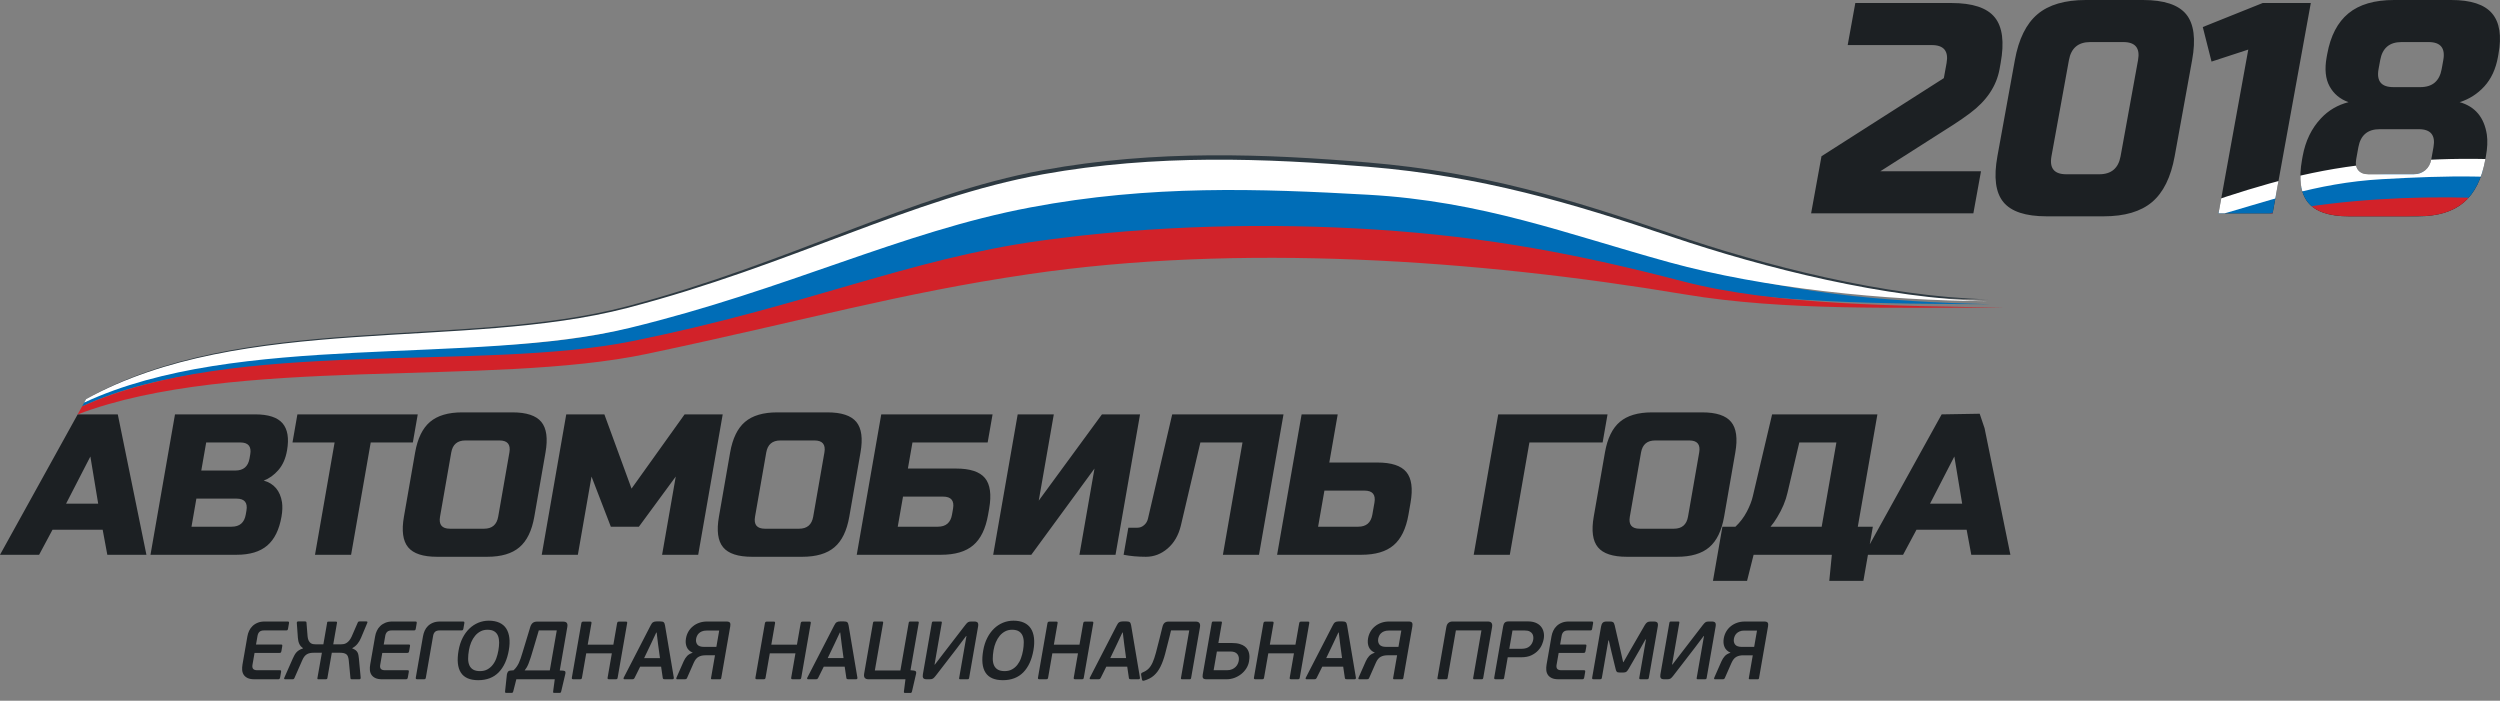 <?xml version="1.0" encoding="UTF-8" standalone="no"?><!DOCTYPE svg PUBLIC "-//W3C//DTD SVG 1.1//EN" "http://www.w3.org/Graphics/SVG/1.1/DTD/svg11.dtd"><svg width="100%" height="100%" viewBox="0 0 132 37" version="1.1" xmlns="http://www.w3.org/2000/svg" xmlns:xlink="http://www.w3.org/1999/xlink" xml:space="preserve" xmlns:serif="http://www.serif.com/" style="fill-rule:evenodd;clip-rule:evenodd;stroke-linejoin:round;stroke-miterlimit:1.414;"><rect x="0" y="0" width="132" height="37" fill="#808080" stroke="none"/><g><path d="M2.065,29.292l-2.065,0l4.101,-7.413l2.118,0l1.512,7.413l-2.065,0l-0.245,-1.323l-2.648,0l-0.708,1.323Zm1.425,-2.7l1.694,0l-0.412,-2.489l-1.282,2.489Zm5.75,-4.713l4.236,0c0.692,0 1.173,0.157 1.443,0.471c0.269,0.315 0.349,0.793 0.236,1.435c-0.073,0.424 -0.226,0.768 -0.455,1.033c-0.23,0.265 -0.488,0.45 -0.775,0.556c0.545,0.155 0.866,0.536 0.965,1.144c0.032,0.219 0.024,0.473 -0.027,0.762c-0.121,0.692 -0.372,1.2 -0.754,1.525c-0.381,0.325 -0.918,0.487 -1.61,0.487l-4.553,0l1.294,-7.413Zm3.772,5.084c0.074,-0.424 -0.101,-0.636 -0.524,-0.636l-2.119,0l-0.258,1.483l2.118,0c0.423,0 0.672,-0.212 0.746,-0.636l0.037,-0.211Zm0.2,-2.966c0.074,-0.423 -0.101,-0.635 -0.524,-0.635l-1.801,0l-0.259,1.482l1.801,0c0.423,0 0.672,-0.211 0.746,-0.635l0.037,-0.212Zm5.326,5.295l-1.906,0l1.035,-5.93l-2.223,0l0.258,-1.483l6.355,0l-0.259,1.483l-2.224,0l-1.036,5.93Zm8.359,-5.401c0.074,-0.423 -0.101,-0.635 -0.524,-0.635l-1.801,0c-0.423,0 -0.672,0.212 -0.746,0.635l-0.592,3.389c-0.074,0.424 0.101,0.636 0.525,0.636l1.8,0c0.423,0 0.672,-0.212 0.746,-0.636l0.592,-3.389Zm1.315,3.389c-0.13,0.742 -0.391,1.28 -0.786,1.615c-0.393,0.336 -0.961,0.503 -1.702,0.503l-2.648,0c-0.741,0 -1.25,-0.167 -1.527,-0.503c-0.277,-0.335 -0.351,-0.873 -0.221,-1.615l0.591,-3.389c0.13,-0.741 0.391,-1.279 0.786,-1.615c0.394,-0.335 0.961,-0.503 1.702,-0.503l2.648,0c0.741,0 1.25,0.168 1.527,0.503c0.277,0.336 0.351,0.874 0.221,1.615l-0.591,3.389Zm7.468,-2.118l-1.946,2.648l-1.482,0l-1.02,-2.648l-0.721,4.13l-1.907,0l1.294,-7.413l2.013,0l1.434,3.919l2.802,-3.919l2.012,0l-1.294,7.413l-1.906,0l0.721,-4.13Zm7.849,-1.271c0.074,-0.423 -0.101,-0.635 -0.524,-0.635l-1.801,0c-0.423,0 -0.672,0.212 -0.746,0.635l-0.592,3.389c-0.074,0.424 0.101,0.636 0.525,0.636l1.8,0c0.423,0 0.673,-0.212 0.746,-0.636l0.592,-3.389Zm1.314,3.389c-0.129,0.742 -0.39,1.28 -0.785,1.615c-0.393,0.336 -0.961,0.503 -1.702,0.503l-2.648,0c-0.741,0 -1.25,-0.167 -1.527,-0.503c-0.277,-0.335 -0.351,-0.873 -0.221,-1.615l0.591,-3.389c0.13,-0.741 0.391,-1.279 0.785,-1.615c0.394,-0.335 0.962,-0.503 1.703,-0.503l2.648,0c0.741,0 1.25,0.168 1.527,0.503c0.277,0.336 0.351,0.874 0.221,1.615l-0.592,3.389Zm3.094,-2.541l2.542,0c0.741,0 1.251,0.167 1.528,0.503c0.276,0.335 0.35,0.873 0.221,1.615l-0.056,0.317c-0.129,0.742 -0.391,1.28 -0.785,1.615c-0.394,0.336 -0.961,0.503 -1.703,0.503l-4.448,0l1.294,-7.413l5.878,0l-0.259,1.483l-3.971,0l-0.241,1.377Zm2.384,2.118c0.074,-0.424 -0.101,-0.636 -0.524,-0.636l-2.118,0l-0.278,1.589l2.118,0c0.424,0 0.673,-0.212 0.747,-0.636l0.055,-0.317Zm8.579,2.435l-1.906,0l0.795,-4.553l-3.336,4.553l-2.013,0l1.294,-7.413l1.907,0l-0.795,4.554l3.337,-4.554l2.012,0l-1.295,7.413Zm3.448,-1.535c-0.124,0.508 -0.356,0.909 -0.697,1.202c-0.341,0.293 -0.723,0.439 -1.146,0.439c-0.424,0 -0.817,-0.035 -1.178,-0.106l0.249,-1.429l0.476,0c0.134,0 0.254,-0.046 0.358,-0.138c0.105,-0.092 0.172,-0.205 0.202,-0.339l1.28,-5.507l5.877,0l-1.294,7.413l-1.906,0l1.035,-5.93l-2.224,0l-1.032,4.395Zm7.839,-3.336l2.542,0c0.741,0 1.251,0.167 1.527,0.503c0.277,0.335 0.351,0.874 0.221,1.615l-0.11,0.635c-0.13,0.742 -0.392,1.28 -0.786,1.615c-0.393,0.336 -0.961,0.503 -1.702,0.503l-4.448,0l1.294,-7.413l1.906,0l-0.444,2.542Zm2.384,2.118c0.074,-0.424 -0.101,-0.635 -0.524,-0.635l-2.118,0l-0.333,1.906l2.118,0c0.424,0 0.672,-0.212 0.746,-0.636l0.111,-0.635Zm7.147,2.753l-1.906,0l1.294,-7.413l5.772,0l-0.259,1.483l-3.866,0l-1.035,5.93Zm10,-5.401c0.074,-0.423 -0.1,-0.635 -0.524,-0.635l-1.8,0c-0.424,0 -0.673,0.212 -0.747,0.635l-0.592,3.389c-0.074,0.424 0.101,0.636 0.525,0.636l1.8,0c0.424,0 0.673,-0.212 0.747,-0.636l0.591,-3.389Zm1.315,3.389c-0.13,0.742 -0.391,1.28 -0.785,1.615c-0.394,0.336 -0.962,0.503 -1.703,0.503l-2.647,0c-0.742,0 -1.251,-0.167 -1.528,-0.503c-0.277,-0.335 -0.35,-0.873 -0.221,-1.615l0.592,-3.389c0.129,-0.741 0.391,-1.279 0.785,-1.615c0.394,-0.335 0.961,-0.503 1.703,-0.503l2.647,0c0.742,0 1.251,0.168 1.527,0.503c0.277,0.336 0.351,0.874 0.221,1.615l-0.591,3.389Zm2.534,-5.401l5.56,0l-1.035,5.931l0.794,0l-0.499,2.859l-1.801,0l0.135,-1.377l-4.131,0l-0.346,1.377l-1.8,0l0.499,-2.859l0.688,0c0.246,-0.233 0.445,-0.496 0.599,-0.789c0.153,-0.293 0.258,-0.56 0.314,-0.8l1.023,-4.342Zm2.618,5.931l0.777,-4.448l-1.959,0l-0.621,2.647c-0.097,0.431 -0.278,0.865 -0.546,1.303c-0.109,0.184 -0.226,0.35 -0.351,0.498l2.7,0Zm4.298,1.482l-2.065,0l4.101,-7.413l2.008,-0.034l0.259,0.768l1.363,6.679l-2.065,0l-0.246,-1.323l-2.647,0l-0.708,1.323Zm1.424,-2.7l1.695,0l-0.413,-2.489l-1.282,2.489Z" style="fill:#1c2023;fill-rule:nonzero;"/><path d="M104.966,15.804c-5.434,-0.02 -11.879,-0.699 -16.83,-2.089c-5.424,-1.522 -9.848,-3.286 -15.914,-3.633c-5.718,-0.324 -11.444,-0.542 -17.82,0.684c-6.828,1.312 -12.827,4.415 -21.163,6.477c-8.28,2.049 -20.662,0.138 -28.773,3.976l0.086,-0.155c8.239,-4.619 19.956,-2.613 28.558,-4.892c8.668,-2.297 15.05,-5.925 21.965,-7.189c5.974,-1.092 11.751,-0.859 17.164,-0.403c5.999,0.505 10.735,1.945 16.056,3.774c4.857,1.669 11.275,3.318 16.671,3.45" style="fill:#2d3941;fill-rule:nonzero;"/><path d="M105.062,16.062c-5.434,-0.02 -12.15,-0.047 -16.926,-1.158c-5.424,-1.494 -9.848,-2.3 -15.914,-2.641c-5.718,-0.319 -11.092,-0.405 -17.469,0.799c-6.827,1.29 -13.178,3.283 -21.514,5.309c-8.301,2.017 -20.8,-0.705 -28.91,3.095l0.128,-0.231c8.241,-4.531 20.048,-1.677 28.653,-3.917c8.668,-2.256 15.05,-5.82 21.965,-7.062c5.974,-1.073 11.751,-0.844 17.164,-0.396c5.999,0.497 10.735,1.911 16.056,3.707c5.576,1.959 11.371,2.365 16.767,2.495" style="fill:#006db7;"/><path d="M104.966,15.901c-5.434,-0.02 -11.879,-0.687 -16.83,-2.052c-5.424,-1.494 -9.848,-3.228 -15.914,-3.568c-5.718,-0.319 -11.444,-0.533 -17.82,0.671c-6.828,1.289 -12.827,4.337 -21.163,6.363c-8.281,2.013 -20.682,0.169 -28.794,3.941l0.103,-0.186c8.24,-4.54 19.959,-2.568 28.562,-4.807c8.668,-2.256 15.05,-5.821 21.965,-7.062c5.974,-1.073 11.751,-0.844 17.164,-0.396c5.999,0.496 10.735,1.911 16.056,3.707c4.857,1.639 11.275,3.26 16.671,3.389" style="fill:#fff;"/><path d="M105.744,16.243c-5.474,-0.015 -11.501,0.187 -16.784,-0.699c-11.011,-1.846 -23.562,-2.693 -34.629,-1.069c-6.859,1.006 -11.832,2.449 -20.164,4.208c-8.332,1.759 -21.822,0.063 -30.066,3.196l0,0l0.233,-0.421c8.145,-3.676 20.913,-1.798 29.077,-3.451c9.16,-1.854 14.545,-4.324 21.494,-5.293c6.004,-0.838 12.219,-0.946 17.677,-0.596c6.05,0.387 10.887,1.334 16.269,2.737c4.915,1.28 11.456,1.287 16.893,1.388" style="fill:#d22229;"/><path d="M14.791,35.765c-0.006,0.032 -0.016,0.057 -0.031,0.075c-0.014,0.018 -0.04,0.026 -0.078,0.026l-1.24,0c-0.154,0 -0.277,-0.022 -0.368,-0.065c-0.091,-0.044 -0.16,-0.102 -0.207,-0.174c-0.046,-0.073 -0.073,-0.155 -0.08,-0.248c-0.007,-0.093 -0.002,-0.19 0.016,-0.292l0.259,-1.488c0.017,-0.102 0.048,-0.2 0.092,-0.294c0.044,-0.094 0.104,-0.178 0.179,-0.25c0.075,-0.073 0.165,-0.131 0.272,-0.174c0.106,-0.044 0.229,-0.065 0.368,-0.065l1.214,0c0.038,0 0.06,0.008 0.068,0.024c0.007,0.015 0.008,0.041 0.002,0.076l-0.048,0.274c-0.007,0.038 -0.016,0.063 -0.029,0.076c-0.012,0.013 -0.037,0.02 -0.075,0.02l-1.157,0c-0.111,0 -0.193,0.024 -0.246,0.074c-0.054,0.049 -0.088,0.12 -0.105,0.213l-0.079,0.457l1.314,0c0.038,0 0.06,0.007 0.068,0.022c0.008,0.014 0.008,0.042 0.001,0.082l-0.042,0.24c-0.006,0.034 -0.016,0.06 -0.028,0.076c-0.013,0.016 -0.039,0.024 -0.076,0.024l-1.315,0l-0.11,0.632c-0.016,0.092 -0.004,0.163 0.035,0.21c0.04,0.048 0.112,0.072 0.216,0.072l1.184,0c0.041,0 0.065,0.007 0.072,0.021c0.008,0.015 0.008,0.043 0.001,0.084l-0.047,0.272Zm1.204,-1.548c-0.086,-0.055 -0.15,-0.128 -0.192,-0.22c-0.042,-0.091 -0.067,-0.198 -0.075,-0.32l-0.056,-0.779c-0.003,-0.014 -0.001,-0.032 0.008,-0.054c0.008,-0.022 0.031,-0.033 0.068,-0.033l0.357,0c0.015,0 0.031,0.003 0.049,0.009c0.018,0.006 0.027,0.023 0.028,0.052l0.059,0.736c0.01,0.092 0.029,0.166 0.059,0.222c0.029,0.055 0.064,0.097 0.104,0.126c0.04,0.029 0.084,0.047 0.132,0.054c0.048,0.007 0.094,0.011 0.137,0.011l0.401,0l0.197,-1.131c0,-0.032 0.006,-0.052 0.019,-0.059c0.013,-0.007 0.034,-0.011 0.063,-0.011l0.374,0c0.026,0 0.045,0.004 0.057,0.011c0.011,0.007 0.015,0.027 0.009,0.059l-0.197,1.131l0.396,0c0.044,0 0.091,-0.004 0.141,-0.011c0.051,-0.007 0.101,-0.025 0.151,-0.054c0.05,-0.029 0.1,-0.071 0.148,-0.126c0.049,-0.056 0.095,-0.13 0.137,-0.222l0.32,-0.736c0.01,-0.029 0.026,-0.046 0.046,-0.052c0.019,-0.006 0.037,-0.009 0.051,-0.009l0.357,0c0.038,0 0.057,0.011 0.057,0.033c0.001,0.022 -0.003,0.04 -0.011,0.054l-0.327,0.779c-0.051,0.122 -0.113,0.229 -0.189,0.32c-0.075,0.092 -0.164,0.165 -0.267,0.22l-0.003,0.022c0.07,0.026 0.128,0.055 0.171,0.089c0.044,0.033 0.077,0.072 0.102,0.117c0.024,0.045 0.04,0.095 0.05,0.148c0.01,0.054 0.017,0.113 0.024,0.177l0.094,1.009c0.003,0.015 0,0.033 -0.008,0.055c-0.008,0.021 -0.031,0.032 -0.069,0.032l-0.387,0c-0.014,0 -0.03,-0.003 -0.046,-0.008c-0.017,-0.006 -0.027,-0.024 -0.03,-0.053l-0.091,-0.953c-0.01,-0.078 -0.025,-0.143 -0.045,-0.193c-0.02,-0.051 -0.049,-0.09 -0.088,-0.118c-0.039,-0.027 -0.086,-0.047 -0.142,-0.059c-0.056,-0.011 -0.122,-0.017 -0.197,-0.017l-0.422,0l-0.232,1.332c-0.006,0.032 -0.016,0.051 -0.03,0.058c-0.015,0.008 -0.035,0.011 -0.061,0.011l-0.37,0c-0.029,0 -0.048,-0.003 -0.059,-0.011c-0.01,-0.007 -0.012,-0.026 -0.007,-0.058l0.236,-1.332l-0.422,0c-0.075,0 -0.143,0.006 -0.203,0.017c-0.06,0.012 -0.114,0.032 -0.162,0.059c-0.049,0.028 -0.093,0.067 -0.134,0.118c-0.041,0.05 -0.078,0.115 -0.112,0.193l-0.419,0.953c-0.013,0.029 -0.029,0.047 -0.048,0.053c-0.018,0.005 -0.035,0.008 -0.049,0.008l-0.388,0c-0.037,0 -0.056,-0.011 -0.057,-0.032c0,-0.022 0.003,-0.04 0.012,-0.055l0.445,-1.009c0.028,-0.061 0.057,-0.119 0.085,-0.172c0.028,-0.054 0.062,-0.103 0.102,-0.148c0.039,-0.045 0.087,-0.085 0.142,-0.12c0.056,-0.035 0.123,-0.065 0.203,-0.091l0.004,-0.022Zm5.539,1.548c-0.005,0.032 -0.015,0.057 -0.03,0.075c-0.015,0.018 -0.041,0.026 -0.079,0.026l-1.24,0c-0.154,0 -0.276,-0.022 -0.367,-0.065c-0.091,-0.044 -0.16,-0.102 -0.207,-0.174c-0.047,-0.073 -0.074,-0.155 -0.081,-0.248c-0.007,-0.093 -0.001,-0.19 0.016,-0.292l0.26,-1.488c0.017,-0.102 0.048,-0.2 0.092,-0.294c0.044,-0.094 0.103,-0.178 0.179,-0.25c0.074,-0.073 0.165,-0.131 0.271,-0.174c0.107,-0.044 0.229,-0.065 0.369,-0.065l1.214,0c0.037,0 0.06,0.008 0.067,0.024c0.008,0.015 0.008,0.041 0.002,0.076l-0.047,0.274c-0.007,0.038 -0.016,0.063 -0.029,0.076c-0.012,0.013 -0.037,0.02 -0.075,0.02l-1.158,0c-0.11,0 -0.192,0.024 -0.245,0.074c-0.054,0.049 -0.089,0.12 -0.105,0.213l-0.08,0.457l1.315,0c0.037,0 0.06,0.007 0.068,0.022c0.007,0.014 0.008,0.042 0.001,0.082l-0.042,0.24c-0.006,0.034 -0.016,0.06 -0.029,0.076c-0.013,0.016 -0.038,0.024 -0.076,0.024l-1.314,0l-0.11,0.632c-0.016,0.092 -0.005,0.163 0.035,0.21c0.04,0.048 0.112,0.072 0.216,0.072l1.184,0c0.04,0 0.064,0.007 0.072,0.021c0.008,0.015 0.008,0.043 0.001,0.084l-0.048,0.272Zm0.951,0.01c-0.007,0.04 -0.018,0.066 -0.033,0.076c-0.015,0.01 -0.043,0.015 -0.083,0.015l-0.331,0c-0.032,0 -0.055,-0.006 -0.071,-0.017c-0.015,-0.012 -0.02,-0.036 -0.013,-0.074l0.379,-2.176c0.018,-0.102 0.047,-0.2 0.088,-0.294c0.041,-0.094 0.099,-0.178 0.172,-0.25c0.074,-0.073 0.163,-0.131 0.27,-0.174c0.106,-0.044 0.233,-0.065 0.381,-0.065l1.197,0c0.041,0 0.064,0.008 0.072,0.024c0.007,0.015 0.008,0.041 0.002,0.076l-0.047,0.27c-0.007,0.037 -0.017,0.063 -0.031,0.078c-0.014,0.014 -0.04,0.022 -0.078,0.022l-1.14,0c-0.11,0 -0.192,0.023 -0.245,0.071c-0.054,0.048 -0.089,0.119 -0.105,0.211l-0.384,2.207Zm4.381,-1.445c-0.088,0.505 -0.267,0.895 -0.537,1.171c-0.27,0.275 -0.63,0.413 -1.08,0.413c-0.438,0 -0.743,-0.133 -0.914,-0.398c-0.171,-0.266 -0.212,-0.655 -0.123,-1.169c0.044,-0.249 0.115,-0.471 0.214,-0.665c0.099,-0.195 0.219,-0.359 0.36,-0.494c0.141,-0.135 0.299,-0.238 0.472,-0.309c0.173,-0.071 0.357,-0.107 0.552,-0.107c0.217,0 0.403,0.036 0.558,0.107c0.154,0.071 0.275,0.174 0.362,0.309c0.086,0.135 0.141,0.299 0.164,0.491c0.023,0.193 0.014,0.41 -0.028,0.651Zm-0.552,0.017c0.025,-0.145 0.039,-0.283 0.04,-0.415c0.001,-0.132 -0.018,-0.249 -0.057,-0.351c-0.038,-0.101 -0.103,-0.182 -0.192,-0.241c-0.09,-0.06 -0.213,-0.089 -0.37,-0.089c-0.134,0 -0.254,0.028 -0.363,0.085c-0.109,0.056 -0.204,0.134 -0.286,0.232c-0.083,0.099 -0.151,0.213 -0.206,0.342c-0.054,0.129 -0.094,0.268 -0.12,0.416c-0.029,0.168 -0.044,0.32 -0.043,0.457c0.001,0.136 0.024,0.253 0.068,0.35c0.044,0.097 0.111,0.172 0.202,0.224c0.091,0.052 0.211,0.078 0.359,0.078c0.148,0 0.277,-0.03 0.388,-0.091c0.11,-0.061 0.205,-0.141 0.283,-0.242c0.079,-0.1 0.142,-0.215 0.189,-0.346c0.047,-0.13 0.083,-0.266 0.108,-0.409Zm0.949,1.519l-0.164,0.64c-0.008,0.032 -0.019,0.053 -0.033,0.063c-0.013,0.01 -0.031,0.015 -0.055,0.015l-0.287,0c-0.02,0 -0.035,-0.005 -0.045,-0.015c-0.01,-0.01 -0.013,-0.031 -0.011,-0.063l0.095,-0.892c0.008,-0.05 0.026,-0.095 0.052,-0.137c0.026,-0.042 0.073,-0.066 0.141,-0.072l0.159,-0.013c0.062,-0.058 0.116,-0.118 0.16,-0.181c0.044,-0.062 0.083,-0.13 0.118,-0.202c0.034,-0.073 0.066,-0.153 0.096,-0.242c0.03,-0.088 0.062,-0.187 0.095,-0.298l0.42,-1.384c0.03,-0.089 0.074,-0.156 0.131,-0.2c0.057,-0.043 0.136,-0.065 0.237,-0.065l1.345,0c0.107,0 0.178,0.024 0.212,0.072c0.033,0.048 0.042,0.121 0.024,0.22l-0.398,2.289l0.177,0.008c0.068,0.006 0.108,0.026 0.118,0.059c0.01,0.033 0.01,0.069 0.001,0.107l-0.219,0.931c-0.008,0.032 -0.019,0.053 -0.031,0.063c-0.012,0.01 -0.029,0.015 -0.052,0.015l-0.292,0c-0.023,0 -0.038,-0.005 -0.045,-0.015c-0.007,-0.01 -0.009,-0.031 -0.006,-0.063l0.085,-0.64l-2.028,0Zm2.134,-2.58l-0.949,0l-0.255,0.861c-0.065,0.227 -0.12,0.409 -0.165,0.548c-0.044,0.14 -0.084,0.253 -0.12,0.34c-0.035,0.087 -0.068,0.156 -0.099,0.207c-0.031,0.051 -0.066,0.102 -0.107,0.154l1.327,0l0.368,-2.11Zm3.216,2.489c-0.007,0.04 -0.018,0.066 -0.033,0.076c-0.014,0.01 -0.042,0.015 -0.083,0.015l-0.331,0c-0.034,0 -0.059,-0.006 -0.073,-0.017c-0.014,-0.012 -0.017,-0.036 -0.011,-0.074l0.223,-1.28l-1.353,0l-0.223,1.28c-0.007,0.04 -0.019,0.066 -0.035,0.076c-0.016,0.01 -0.045,0.015 -0.085,0.015l-0.331,0c-0.032,0 -0.056,-0.006 -0.071,-0.017c-0.016,-0.012 -0.02,-0.036 -0.013,-0.074l0.499,-2.864c0.006,-0.037 0.019,-0.062 0.038,-0.074c0.02,-0.011 0.046,-0.017 0.077,-0.017l0.331,0c0.041,0 0.068,0.005 0.08,0.015c0.013,0.01 0.016,0.036 0.009,0.076l-0.197,1.127l1.354,0l0.196,-1.127c0.007,-0.037 0.019,-0.062 0.037,-0.074c0.018,-0.011 0.044,-0.017 0.079,-0.017l0.331,0c0.04,0 0.067,0.005 0.078,0.015c0.011,0.01 0.013,0.036 0.006,0.076l-0.499,2.864Zm2.293,-0.575l-1.106,0l-0.294,0.592c-0.013,0.026 -0.029,0.045 -0.047,0.057c-0.018,0.011 -0.044,0.017 -0.079,0.017l-0.401,0c-0.032,0 -0.05,-0.009 -0.056,-0.028c-0.005,-0.019 -0.001,-0.04 0.011,-0.063l1.42,-2.755c0.023,-0.043 0.043,-0.078 0.062,-0.104c0.019,-0.026 0.041,-0.047 0.065,-0.061c0.024,-0.015 0.052,-0.026 0.082,-0.033c0.03,-0.007 0.066,-0.011 0.106,-0.011l0.187,0c0.09,0 0.152,0.014 0.185,0.042c0.033,0.027 0.056,0.083 0.071,0.167l0.464,2.755c0.005,0.023 0.002,0.044 -0.009,0.063c-0.01,0.019 -0.032,0.028 -0.064,0.028l-0.4,0c-0.032,0 -0.057,-0.003 -0.074,-0.011c-0.018,-0.007 -0.03,-0.026 -0.036,-0.058l-0.087,-0.597Zm-0.896,-0.452l0.836,0l-0.1,-0.731l-0.075,-0.618l-0.021,0l-0.284,0.605l-0.356,0.744Zm3.741,-0.148l-0.509,0c-0.139,0 -0.259,0.027 -0.36,0.083c-0.101,0.055 -0.185,0.159 -0.253,0.313l-0.353,0.801c-0.015,0.034 -0.034,0.055 -0.058,0.061c-0.024,0.005 -0.048,0.008 -0.071,0.008l-0.383,0c-0.038,0 -0.057,-0.009 -0.059,-0.028c0,-0.019 0.004,-0.04 0.014,-0.063l0.38,-0.862c0.048,-0.107 0.107,-0.198 0.177,-0.274c0.069,-0.075 0.169,-0.134 0.298,-0.174l0,-0.004c-0.153,-0.067 -0.259,-0.167 -0.315,-0.299c-0.057,-0.132 -0.07,-0.285 -0.04,-0.459c0.023,-0.13 0.066,-0.25 0.13,-0.359c0.064,-0.108 0.145,-0.202 0.243,-0.28c0.097,-0.079 0.209,-0.14 0.334,-0.183c0.125,-0.044 0.261,-0.065 0.409,-0.065l1.023,0c0.093,0 0.153,0.02 0.181,0.061c0.028,0.04 0.034,0.103 0.019,0.187l-0.476,2.733c-0.005,0.032 -0.015,0.051 -0.029,0.058c-0.015,0.008 -0.036,0.011 -0.065,0.011l-0.37,0c-0.032,0 -0.054,-0.003 -0.066,-0.011c-0.012,-0.007 -0.015,-0.026 -0.009,-0.058l0.208,-1.197Zm-0.996,-0.875c-0.021,0.122 0,0.224 0.064,0.307c0.064,0.083 0.184,0.124 0.361,0.124l0.644,0l0.15,-0.862l-0.67,0c-0.099,0 -0.181,0.015 -0.247,0.044c-0.066,0.029 -0.12,0.064 -0.162,0.106c-0.042,0.043 -0.074,0.089 -0.096,0.14c-0.022,0.05 -0.037,0.098 -0.044,0.141Zm5.552,2.05c-0.007,0.04 -0.018,0.066 -0.033,0.076c-0.015,0.01 -0.043,0.015 -0.083,0.015l-0.331,0c-0.035,0 -0.059,-0.006 -0.073,-0.017c-0.014,-0.012 -0.018,-0.036 -0.011,-0.074l0.223,-1.28l-1.354,0l-0.223,1.28c-0.007,0.04 -0.018,0.066 -0.035,0.076c-0.016,0.01 -0.045,0.015 -0.085,0.015l-0.331,0c-0.032,0 -0.055,-0.006 -0.071,-0.017c-0.015,-0.012 -0.02,-0.036 -0.013,-0.074l0.499,-2.864c0.006,-0.037 0.019,-0.062 0.039,-0.074c0.019,-0.011 0.045,-0.017 0.077,-0.017l0.331,0c0.04,0 0.067,0.005 0.08,0.015c0.012,0.01 0.015,0.036 0.008,0.076l-0.196,1.127l1.353,0l0.197,-1.127c0.006,-0.037 0.018,-0.062 0.036,-0.074c0.019,-0.011 0.045,-0.017 0.08,-0.017l0.33,0c0.041,0 0.067,0.005 0.078,0.015c0.011,0.01 0.014,0.036 0.007,0.076l-0.499,2.864Zm2.292,-0.575l-1.105,0l-0.295,0.592c-0.013,0.026 -0.029,0.045 -0.047,0.057c-0.017,0.011 -0.044,0.017 -0.079,0.017l-0.4,0c-0.032,0 -0.051,-0.009 -0.056,-0.028c-0.006,-0.019 -0.002,-0.04 0.011,-0.063l1.42,-2.755c0.022,-0.043 0.042,-0.078 0.062,-0.104c0.019,-0.026 0.04,-0.047 0.065,-0.061c0.024,-0.015 0.051,-0.026 0.081,-0.033c0.031,-0.007 0.066,-0.011 0.107,-0.011l0.187,0c0.09,0 0.151,0.014 0.184,0.042c0.033,0.027 0.057,0.083 0.071,0.167l0.464,2.755c0.005,0.023 0.002,0.044 -0.008,0.063c-0.011,0.019 -0.032,0.028 -0.064,0.028l-0.4,0c-0.032,0 -0.057,-0.003 -0.075,-0.011c-0.017,-0.007 -0.029,-0.026 -0.035,-0.058l-0.088,-0.597Zm-0.896,-0.452l0.836,0l-0.099,-0.731l-0.075,-0.618l-0.022,0l-0.284,0.605l-0.356,0.744Zm4.37,0.64l0.167,0.017c0.04,0.006 0.069,0.014 0.089,0.026c0.02,0.012 0.033,0.026 0.04,0.044c0.007,0.017 0.009,0.035 0.006,0.054c-0.003,0.019 -0.007,0.038 -0.01,0.059l-0.213,0.922c-0.008,0.032 -0.019,0.053 -0.033,0.063c-0.013,0.011 -0.03,0.016 -0.05,0.016l-0.287,0c-0.044,0 -0.063,-0.026 -0.056,-0.079l0.081,-0.644l-1.954,0c-0.087,0 -0.151,-0.024 -0.192,-0.072c-0.041,-0.047 -0.052,-0.122 -0.035,-0.224l0.467,-2.68c0.006,-0.032 0.016,-0.053 0.031,-0.061c0.014,-0.009 0.036,-0.013 0.065,-0.013l0.365,0c0.032,0 0.054,0.004 0.066,0.013c0.011,0.008 0.014,0.029 0.009,0.061l-0.438,2.511l1.349,0l0.438,-2.511c0.005,-0.032 0.015,-0.053 0.03,-0.061c0.014,-0.009 0.036,-0.013 0.065,-0.013l0.361,0c0.032,0 0.054,0.004 0.066,0.013c0.011,0.008 0.014,0.029 0.009,0.061l-0.436,2.498Zm2.938,-1.807l-0.498,0.662l-1.107,1.436c-0.057,0.073 -0.104,0.122 -0.144,0.148c-0.039,0.026 -0.098,0.039 -0.176,0.039l-0.153,0c-0.098,0 -0.161,-0.022 -0.188,-0.067c-0.027,-0.045 -0.033,-0.11 -0.018,-0.194l0.473,-2.715c0.005,-0.032 0.015,-0.053 0.03,-0.061c0.014,-0.009 0.036,-0.013 0.065,-0.013l0.361,0c0.032,0 0.053,0.004 0.063,0.013c0.01,0.008 0.013,0.029 0.007,0.061l-0.383,2.202l0.017,0l0.467,-0.61l1.136,-1.475c0.057,-0.075 0.105,-0.126 0.144,-0.152c0.04,-0.026 0.097,-0.039 0.173,-0.039l0.156,0c0.096,0 0.158,0.021 0.187,0.063c0.029,0.042 0.036,0.109 0.02,0.202l-0.473,2.711c-0.005,0.032 -0.016,0.052 -0.03,0.061c-0.015,0.009 -0.036,0.013 -0.065,0.013l-0.362,0c-0.032,0 -0.053,-0.004 -0.063,-0.013c-0.01,-0.009 -0.012,-0.029 -0.006,-0.061l0.385,-2.211l-0.018,0Zm3.555,0.749c-0.088,0.505 -0.267,0.895 -0.537,1.171c-0.27,0.275 -0.63,0.413 -1.079,0.413c-0.438,0 -0.743,-0.133 -0.914,-0.398c-0.172,-0.266 -0.213,-0.655 -0.123,-1.169c0.043,-0.249 0.114,-0.471 0.214,-0.665c0.099,-0.195 0.219,-0.359 0.36,-0.494c0.141,-0.135 0.298,-0.238 0.472,-0.309c0.173,-0.071 0.357,-0.107 0.551,-0.107c0.218,0 0.404,0.036 0.558,0.107c0.155,0.071 0.275,0.174 0.362,0.309c0.087,0.135 0.141,0.299 0.164,0.491c0.023,0.193 0.014,0.41 -0.028,0.651Zm-0.551,0.017c0.025,-0.145 0.038,-0.283 0.039,-0.415c0.002,-0.132 -0.017,-0.249 -0.056,-0.351c-0.039,-0.101 -0.103,-0.182 -0.193,-0.241c-0.09,-0.06 -0.213,-0.089 -0.37,-0.089c-0.133,0 -0.254,0.028 -0.362,0.085c-0.109,0.056 -0.204,0.134 -0.287,0.232c-0.082,0.099 -0.151,0.213 -0.205,0.342c-0.055,0.129 -0.095,0.268 -0.121,0.416c-0.029,0.168 -0.043,0.32 -0.042,0.457c0.001,0.136 0.023,0.253 0.067,0.35c0.044,0.097 0.112,0.172 0.203,0.224c0.091,0.052 0.21,0.078 0.358,0.078c0.148,0 0.277,-0.03 0.388,-0.091c0.111,-0.061 0.205,-0.141 0.284,-0.242c0.078,-0.1 0.141,-0.215 0.188,-0.346c0.048,-0.13 0.084,-0.266 0.109,-0.409Zm3.21,1.428c-0.007,0.04 -0.018,0.066 -0.033,0.076c-0.015,0.01 -0.043,0.015 -0.083,0.015l-0.331,0c-0.035,0 -0.059,-0.006 -0.073,-0.017c-0.014,-0.012 -0.018,-0.036 -0.011,-0.074l0.223,-1.28l-1.354,0l-0.222,1.28c-0.008,0.04 -0.019,0.066 -0.036,0.076c-0.016,0.01 -0.044,0.015 -0.085,0.015l-0.331,0c-0.032,0 -0.055,-0.006 -0.071,-0.017c-0.015,-0.012 -0.019,-0.036 -0.013,-0.074l0.499,-2.864c0.007,-0.037 0.02,-0.062 0.039,-0.074c0.02,-0.011 0.045,-0.017 0.077,-0.017l0.331,0c0.04,0 0.067,0.005 0.08,0.015c0.012,0.01 0.015,0.036 0.008,0.076l-0.196,1.127l1.353,0l0.197,-1.127c0.006,-0.037 0.019,-0.062 0.037,-0.074c0.018,-0.011 0.044,-0.017 0.079,-0.017l0.33,0c0.041,0 0.067,0.005 0.078,0.015c0.012,0.01 0.014,0.036 0.007,0.076l-0.499,2.864Zm2.292,-0.575l-1.105,0l-0.294,0.592c-0.014,0.026 -0.029,0.045 -0.047,0.057c-0.018,0.011 -0.045,0.017 -0.08,0.017l-0.4,0c-0.032,0 -0.05,-0.009 -0.056,-0.028c-0.005,-0.019 -0.002,-0.04 0.011,-0.063l1.42,-2.755c0.022,-0.043 0.042,-0.078 0.062,-0.104c0.019,-0.026 0.04,-0.047 0.065,-0.061c0.024,-0.015 0.051,-0.026 0.081,-0.033c0.031,-0.007 0.066,-0.011 0.107,-0.011l0.187,0c0.09,0 0.151,0.014 0.184,0.042c0.033,0.027 0.057,0.083 0.071,0.167l0.465,2.755c0.004,0.023 0.001,0.044 -0.009,0.063c-0.011,0.019 -0.032,0.028 -0.064,0.028l-0.4,0c-0.032,0 -0.057,-0.003 -0.075,-0.011c-0.017,-0.007 -0.029,-0.026 -0.035,-0.058l-0.088,-0.597Zm-0.896,-0.452l0.836,0l-0.099,-0.731l-0.075,-0.618l-0.022,0l-0.284,0.605l-0.356,0.744Zm2.752,-1.636c0.024,-0.105 0.063,-0.18 0.115,-0.225c0.053,-0.045 0.124,-0.067 0.214,-0.067l1.428,0c0.185,0 0.261,0.097 0.228,0.292l-0.467,2.68c-0.006,0.032 -0.015,0.052 -0.028,0.061c-0.014,0.009 -0.036,0.013 -0.068,0.013l-0.37,0c-0.029,0 -0.049,-0.004 -0.061,-0.013c-0.011,-0.009 -0.014,-0.029 -0.009,-0.061l0.437,-2.506l-0.962,0l-0.092,0.378c-0.08,0.325 -0.153,0.615 -0.223,0.871c-0.069,0.255 -0.149,0.477 -0.243,0.665c-0.093,0.189 -0.208,0.344 -0.345,0.466c-0.136,0.122 -0.312,0.213 -0.525,0.274c-0.031,0.006 -0.054,0.005 -0.072,-0.002c-0.017,-0.007 -0.029,-0.027 -0.035,-0.059l-0.047,-0.256c-0.001,-0.027 0.002,-0.048 0.009,-0.066c0.008,-0.017 0.029,-0.033 0.063,-0.048c0.131,-0.052 0.238,-0.119 0.32,-0.2c0.082,-0.081 0.154,-0.19 0.216,-0.326c0.061,-0.137 0.119,-0.307 0.174,-0.512c0.054,-0.204 0.119,-0.457 0.195,-0.759l0.148,-0.6Zm2.331,2.754c-0.093,0 -0.154,-0.019 -0.182,-0.058c-0.028,-0.04 -0.034,-0.103 -0.019,-0.19l0.476,-2.728c0.005,-0.032 0.015,-0.053 0.03,-0.061c0.014,-0.009 0.036,-0.013 0.065,-0.013l0.37,0c0.032,0 0.053,0.004 0.063,0.013c0.01,0.008 0.012,0.029 0.007,0.061l-0.185,1.061l0.714,0c0.165,0 0.303,0.017 0.413,0.051c0.11,0.033 0.2,0.077 0.271,0.132c0.07,0.055 0.123,0.117 0.159,0.185c0.036,0.068 0.06,0.139 0.072,0.211c0.012,0.073 0.016,0.142 0.011,0.209c-0.004,0.067 -0.011,0.126 -0.02,0.178c-0.024,0.137 -0.072,0.263 -0.146,0.379c-0.074,0.116 -0.165,0.216 -0.273,0.3c-0.107,0.084 -0.227,0.151 -0.358,0.198c-0.132,0.048 -0.269,0.072 -0.411,0.072l-1.057,0Zm1.701,-0.975c0.025,-0.139 0.001,-0.256 -0.071,-0.35c-0.073,-0.094 -0.194,-0.141 -0.365,-0.141l-0.718,0l-0.172,0.988l0.709,0c0.104,0 0.194,-0.017 0.267,-0.051c0.075,-0.033 0.136,-0.074 0.185,-0.124c0.05,-0.049 0.087,-0.103 0.113,-0.161c0.026,-0.058 0.044,-0.111 0.052,-0.161Zm3.223,0.884c-0.008,0.04 -0.018,0.066 -0.033,0.076c-0.015,0.01 -0.043,0.015 -0.084,0.015l-0.33,0c-0.035,0 -0.059,-0.006 -0.073,-0.017c-0.014,-0.012 -0.018,-0.036 -0.011,-0.074l0.223,-1.28l-1.354,0l-0.223,1.28c-0.007,0.04 -0.019,0.066 -0.035,0.076c-0.016,0.01 -0.045,0.015 -0.085,0.015l-0.331,0c-0.032,0 -0.055,-0.006 -0.071,-0.017c-0.015,-0.012 -0.02,-0.036 -0.013,-0.074l0.499,-2.864c0.006,-0.037 0.019,-0.062 0.039,-0.074c0.019,-0.011 0.045,-0.017 0.077,-0.017l0.331,0c0.04,0 0.067,0.005 0.08,0.015c0.012,0.01 0.015,0.036 0.008,0.076l-0.196,1.127l1.353,0l0.197,-1.127c0.006,-0.037 0.018,-0.062 0.036,-0.074c0.018,-0.011 0.045,-0.017 0.079,-0.017l0.331,0c0.041,0 0.067,0.005 0.078,0.015c0.011,0.01 0.013,0.036 0.007,0.076l-0.499,2.864Zm2.292,-0.575l-1.105,0l-0.295,0.592c-0.013,0.026 -0.029,0.045 -0.047,0.057c-0.018,0.011 -0.044,0.017 -0.079,0.017l-0.4,0c-0.032,0 -0.051,-0.009 -0.056,-0.028c-0.006,-0.019 -0.002,-0.04 0.011,-0.063l1.42,-2.755c0.022,-0.043 0.042,-0.078 0.061,-0.104c0.02,-0.026 0.041,-0.047 0.065,-0.061c0.025,-0.015 0.052,-0.026 0.082,-0.033c0.03,-0.007 0.066,-0.011 0.107,-0.011l0.187,0c0.09,0 0.151,0.014 0.184,0.042c0.033,0.027 0.057,0.083 0.071,0.167l0.464,2.755c0.005,0.023 0.002,0.044 -0.008,0.063c-0.011,0.019 -0.032,0.028 -0.064,0.028l-0.401,0c-0.032,0 -0.056,-0.003 -0.074,-0.011c-0.017,-0.007 -0.029,-0.026 -0.035,-0.058l-0.088,-0.597Zm-0.896,-0.452l0.836,0l-0.099,-0.731l-0.075,-0.618l-0.022,0l-0.284,0.605l-0.356,0.744Zm3.742,-0.148l-0.509,0c-0.14,0 -0.26,0.027 -0.361,0.083c-0.101,0.055 -0.185,0.159 -0.252,0.313l-0.353,0.801c-0.015,0.034 -0.035,0.055 -0.059,0.061c-0.024,0.005 -0.048,0.008 -0.071,0.008l-0.383,0c-0.038,0 -0.057,-0.009 -0.058,-0.028c-0.001,-0.019 0.003,-0.04 0.013,-0.063l0.381,-0.862c0.048,-0.107 0.106,-0.198 0.176,-0.274c0.07,-0.075 0.169,-0.134 0.298,-0.174l0.001,-0.004c-0.154,-0.067 -0.259,-0.167 -0.316,-0.299c-0.057,-0.132 -0.07,-0.285 -0.04,-0.459c0.023,-0.13 0.066,-0.25 0.13,-0.359c0.064,-0.108 0.145,-0.202 0.243,-0.28c0.098,-0.079 0.209,-0.14 0.334,-0.183c0.125,-0.044 0.262,-0.065 0.41,-0.065l1.022,0c0.093,0 0.153,0.02 0.181,0.061c0.028,0.04 0.035,0.103 0.02,0.187l-0.476,2.733c-0.006,0.032 -0.016,0.051 -0.03,0.058c-0.014,0.008 -0.036,0.011 -0.065,0.011l-0.37,0c-0.032,0 -0.054,-0.003 -0.065,-0.011c-0.012,-0.007 -0.015,-0.026 -0.01,-0.058l0.209,-1.197Zm-0.997,-0.875c-0.021,0.122 0,0.224 0.064,0.307c0.064,0.083 0.184,0.124 0.361,0.124l0.644,0l0.151,-0.862l-0.67,0c-0.099,0 -0.181,0.015 -0.247,0.044c-0.066,0.029 -0.121,0.064 -0.163,0.106c-0.042,0.043 -0.074,0.089 -0.096,0.14c-0.021,0.05 -0.036,0.098 -0.044,0.141Zm5.545,2.067c-0.006,0.032 -0.016,0.052 -0.03,0.061c-0.015,0.009 -0.038,0.013 -0.07,0.013l-0.361,0c-0.03,0 -0.05,-0.004 -0.061,-0.013c-0.012,-0.009 -0.015,-0.029 -0.009,-0.061l0.436,-2.506l-1.349,0l-0.436,2.506c-0.006,0.032 -0.016,0.052 -0.03,0.061c-0.015,0.009 -0.038,0.013 -0.07,0.013l-0.366,0c-0.029,0 -0.049,-0.004 -0.061,-0.013c-0.011,-0.009 -0.014,-0.029 -0.009,-0.061l0.467,-2.68c0.018,-0.102 0.056,-0.177 0.113,-0.225c0.058,-0.047 0.13,-0.071 0.217,-0.071l1.859,0c0.185,0 0.261,0.098 0.227,0.296l-0.467,2.68Zm1.107,-0.017c-0.007,0.04 -0.018,0.066 -0.033,0.076c-0.014,0.01 -0.042,0.015 -0.083,0.015l-0.326,0c-0.032,0 -0.056,-0.006 -0.071,-0.017c-0.016,-0.012 -0.02,-0.036 -0.013,-0.074l0.473,-2.716c0.014,-0.081 0.042,-0.143 0.084,-0.185c0.042,-0.042 0.11,-0.063 0.203,-0.063l1.035,0c0.145,0 0.274,0.023 0.387,0.068c0.112,0.045 0.204,0.108 0.275,0.191c0.072,0.083 0.121,0.182 0.149,0.296c0.028,0.115 0.03,0.24 0.006,0.376c-0.013,0.079 -0.042,0.172 -0.086,0.281c-0.043,0.109 -0.111,0.214 -0.203,0.316c-0.091,0.101 -0.21,0.188 -0.356,0.259c-0.146,0.071 -0.327,0.106 -0.545,0.106l-0.709,0l-0.187,1.071Zm1.532,-1.998c0.009,-0.049 0.01,-0.103 0.004,-0.161c-0.006,-0.058 -0.024,-0.111 -0.055,-0.158c-0.031,-0.048 -0.078,-0.088 -0.142,-0.12c-0.064,-0.032 -0.15,-0.048 -0.257,-0.048l-0.645,0l-0.168,0.966l0.653,0c0.183,0 0.324,-0.045 0.424,-0.135c0.1,-0.09 0.162,-0.204 0.186,-0.344" style="fill:#1c2023;fill-rule:nonzero;"/><path d="M83.648,35.765c-0.006,0.032 -0.016,0.057 -0.031,0.075c-0.014,0.018 -0.041,0.026 -0.078,0.026l-1.241,0c-0.153,0 -0.276,-0.022 -0.367,-0.065c-0.091,-0.044 -0.16,-0.102 -0.207,-0.174c-0.046,-0.073 -0.073,-0.155 -0.08,-0.248c-0.008,-0.093 -0.002,-0.19 0.015,-0.292l0.26,-1.488c0.017,-0.102 0.048,-0.2 0.092,-0.294c0.044,-0.094 0.104,-0.178 0.179,-0.25c0.075,-0.073 0.165,-0.131 0.272,-0.174c0.106,-0.044 0.229,-0.065 0.368,-0.065l1.214,0c0.038,0 0.06,0.008 0.068,0.024c0.007,0.015 0.008,0.041 0.002,0.076l-0.048,0.274c-0.007,0.038 -0.016,0.063 -0.029,0.076c-0.012,0.013 -0.037,0.02 -0.075,0.02l-1.157,0c-0.111,0 -0.193,0.024 -0.246,0.074c-0.054,0.049 -0.089,0.12 -0.105,0.213l-0.079,0.457l1.314,0c0.038,0 0.06,0.007 0.068,0.022c0.007,0.014 0.008,0.042 0.001,0.082l-0.042,0.24c-0.006,0.034 -0.016,0.06 -0.029,0.076c-0.013,0.016 -0.038,0.024 -0.076,0.024l-1.314,0l-0.11,0.632c-0.016,0.092 -0.004,0.163 0.035,0.21c0.04,0.048 0.112,0.072 0.216,0.072l1.184,0c0.041,0 0.065,0.007 0.072,0.021c0.008,0.015 0.008,0.043 0.001,0.084l-0.047,0.272Zm3.259,-2.001l-0.027,0l-0.333,0.592l-0.555,0.962c-0.045,0.075 -0.085,0.126 -0.12,0.152c-0.035,0.026 -0.089,0.039 -0.161,0.039l-0.196,0c-0.073,0 -0.122,-0.013 -0.148,-0.039c-0.026,-0.026 -0.047,-0.077 -0.063,-0.152l-0.223,-0.918l-0.133,-0.583l-0.026,0l-0.341,1.958c-0.007,0.04 -0.019,0.066 -0.035,0.076c-0.017,0.01 -0.044,0.015 -0.081,0.015l-0.314,0c-0.032,0 -0.055,-0.005 -0.071,-0.015c-0.016,-0.01 -0.02,-0.036 -0.013,-0.076l0.469,-2.694c0.016,-0.09 0.045,-0.157 0.088,-0.2c0.042,-0.044 0.112,-0.065 0.211,-0.065l0.179,0c0.075,0 0.129,0.013 0.162,0.039c0.034,0.026 0.059,0.078 0.078,0.156l0.295,1.276l0.153,0.674l0.017,0l0.388,-0.679l0.735,-1.271c0.046,-0.078 0.091,-0.13 0.136,-0.156c0.045,-0.026 0.106,-0.039 0.181,-0.039l0.165,0c0.093,0 0.155,0.02 0.186,0.061c0.03,0.04 0.038,0.105 0.022,0.195l-0.471,2.703c-0.007,0.04 -0.018,0.066 -0.035,0.076c-0.016,0.01 -0.043,0.015 -0.081,0.015l-0.309,0c-0.032,0 -0.055,-0.005 -0.069,-0.015c-0.014,-0.01 -0.018,-0.036 -0.011,-0.076l0.351,-2.011Zm3.047,-0.183l-0.499,0.662l-1.107,1.436c-0.056,0.073 -0.104,0.122 -0.144,0.148c-0.039,0.026 -0.098,0.039 -0.176,0.039l-0.152,0c-0.099,0 -0.162,-0.022 -0.189,-0.067c-0.027,-0.045 -0.033,-0.11 -0.018,-0.194l0.473,-2.715c0.005,-0.032 0.015,-0.053 0.03,-0.061c0.014,-0.009 0.036,-0.013 0.065,-0.013l0.362,0c0.031,0 0.052,0.004 0.063,0.013c0.01,0.008 0.012,0.029 0.006,0.061l-0.383,2.202l0.017,0l0.468,-0.61l1.135,-1.475c0.057,-0.075 0.105,-0.126 0.145,-0.152c0.039,-0.026 0.096,-0.039 0.172,-0.039l0.156,0c0.096,0 0.159,0.021 0.188,0.063c0.028,0.042 0.035,0.109 0.019,0.202l-0.473,2.711c-0.005,0.032 -0.015,0.052 -0.03,0.061c-0.015,0.009 -0.036,0.013 -0.065,0.013l-0.362,0c-0.032,0 -0.052,-0.004 -0.062,-0.013c-0.011,-0.009 -0.013,-0.029 -0.007,-0.061l0.385,-2.211l-0.017,0Zm2.593,1.019l-0.509,0c-0.139,0 -0.259,0.027 -0.36,0.083c-0.101,0.055 -0.185,0.159 -0.253,0.313l-0.353,0.801c-0.014,0.034 -0.034,0.055 -0.058,0.061c-0.024,0.005 -0.048,0.008 -0.071,0.008l-0.383,0c-0.038,0 -0.057,-0.009 -0.058,-0.028c-0.001,-0.019 0.003,-0.04 0.013,-0.063l0.38,-0.862c0.048,-0.107 0.107,-0.198 0.177,-0.274c0.069,-0.075 0.169,-0.134 0.298,-0.174l0.001,-0.004c-0.154,-0.067 -0.26,-0.167 -0.316,-0.299c-0.057,-0.132 -0.07,-0.285 -0.04,-0.459c0.023,-0.13 0.066,-0.25 0.13,-0.359c0.064,-0.108 0.145,-0.202 0.243,-0.28c0.097,-0.079 0.209,-0.14 0.334,-0.183c0.125,-0.044 0.261,-0.065 0.409,-0.065l1.023,0c0.093,0 0.153,0.02 0.181,0.061c0.028,0.04 0.034,0.103 0.019,0.187l-0.476,2.733c-0.005,0.032 -0.015,0.051 -0.029,0.058c-0.015,0.008 -0.036,0.011 -0.065,0.011l-0.37,0c-0.032,0 -0.054,-0.003 -0.066,-0.011c-0.012,-0.007 -0.015,-0.026 -0.009,-0.058l0.208,-1.197Zm-0.996,-0.875c-0.021,0.122 0,0.224 0.064,0.307c0.064,0.083 0.184,0.124 0.361,0.124l0.644,0l0.15,-0.862l-0.67,0c-0.099,0 -0.181,0.015 -0.247,0.044c-0.066,0.029 -0.12,0.064 -0.162,0.106c-0.042,0.043 -0.074,0.089 -0.096,0.14c-0.022,0.05 -0.037,0.098 -0.044,0.141" style="fill:#1c2023;fill-rule:nonzero;"/><path d="M105.577,3.649c-0.164,0.899 -0.685,1.676 -1.566,2.332c-0.269,0.201 -0.559,0.402 -0.871,0.603l-3.857,2.458l5.314,0l-0.403,2.221l-8.567,0l0.548,-3.014l6.46,-4.124l0.144,-0.794c0.115,-0.634 -0.145,-0.951 -0.779,-0.951l-4.442,0l0.403,-2.221l5.077,0c1.11,0 1.871,0.251 2.282,0.753c0.411,0.503 0.516,1.309 0.314,2.419l-0.057,0.318Zm7.312,-0.476c0.115,-0.635 -0.144,-0.952 -0.779,-0.952l-1.745,0c-0.634,0 -1.01,0.317 -1.125,0.952l-0.922,5.076c-0.115,0.635 0.145,0.952 0.779,0.952l1.746,0c0.634,0 1.009,-0.317 1.124,-0.952l0.922,-5.076Zm1.934,5.076c-0.202,1.111 -0.6,1.917 -1.193,2.419c-0.594,0.503 -1.446,0.754 -2.556,0.754l-3.014,0c-1.111,0 -1.872,-0.251 -2.283,-0.754c-0.411,-0.502 -0.516,-1.308 -0.314,-2.419l0.922,-5.076c0.201,-1.111 0.599,-1.917 1.193,-2.42c0.593,-0.502 1.445,-0.753 2.556,-0.753l3.014,0c1.11,0 1.871,0.251 2.282,0.753c0.411,0.503 0.516,1.309 0.314,2.42l-0.921,5.076Zm2.316,3.014l1.57,-8.645l-1.94,0.634l-0.462,-1.824l3.165,-1.269l2.539,0l-2.017,11.104l-2.855,0Zm8.508,-4.442c-0.635,0 -1.009,0.318 -1.125,0.952l-0.115,0.635c-0.044,0.243 -0.008,0.436 0.109,0.579c0.117,0.143 0.297,0.214 0.54,0.214l2.38,0c0.243,0 0.449,-0.071 0.618,-0.214c0.168,-0.143 0.275,-0.336 0.319,-0.579l0.115,-0.635c0.115,-0.634 -0.144,-0.952 -0.779,-0.952l-2.062,0Zm1.153,-4.6c-0.635,0 -1.01,0.317 -1.125,0.952l-0.087,0.476c-0.115,0.634 0.145,0.951 0.78,0.951l1.427,0c0.635,0 1.01,-0.317 1.125,-0.951l0.086,-0.476c0.116,-0.635 -0.144,-0.952 -0.779,-0.952l-1.427,0Zm4.428,6.187c-0.188,1.036 -0.569,1.798 -1.144,2.284c-0.575,0.487 -1.38,0.73 -2.417,0.73l-3.649,0c-1.036,0 -1.753,-0.243 -2.152,-0.73c-0.398,-0.486 -0.503,-1.248 -0.315,-2.284l0.029,-0.159c0.146,-0.803 0.468,-1.47 0.966,-1.999c0.394,-0.423 0.88,-0.708 1.456,-0.856c-0.447,-0.159 -0.78,-0.437 -0.998,-0.833c-0.219,-0.397 -0.271,-0.912 -0.156,-1.547l0.029,-0.158c0.175,-0.963 0.548,-1.679 1.12,-2.15c0.572,-0.471 1.376,-0.706 2.413,-0.706l3.014,0c1.036,0 1.755,0.235 2.156,0.706c0.401,0.471 0.514,1.187 0.339,2.15l-0.028,0.158c-0.116,0.635 -0.355,1.15 -0.717,1.547c-0.363,0.396 -0.797,0.674 -1.302,0.833c0.815,0.232 1.293,0.803 1.434,1.713c0.046,0.328 0.03,0.709 -0.049,1.142l-0.029,0.159Z" style="fill:#1c2023;fill-rule:nonzero;"/><g><clipPath id="_clip1"><path d="M105.577,3.649c-0.164,0.899 -0.685,1.676 -1.566,2.332c-0.269,0.201 -0.559,0.402 -0.871,0.603l-3.857,2.458l5.314,0l-0.403,2.221l-8.567,0l0.548,-3.014l6.46,-4.124l0.144,-0.794c0.115,-0.634 -0.145,-0.951 -0.779,-0.951l-4.442,0l0.403,-2.221l5.077,0c1.11,0 1.871,0.251 2.282,0.753c0.411,0.503 0.516,1.309 0.314,2.419l-0.057,0.318Zm7.312,-0.476c0.115,-0.635 -0.144,-0.952 -0.779,-0.952l-1.745,0c-0.634,0 -1.01,0.317 -1.125,0.952l-0.922,5.076c-0.115,0.635 0.145,0.952 0.779,0.952l1.746,0c0.634,0 1.009,-0.317 1.124,-0.952l0.922,-5.076Zm1.934,5.076c-0.202,1.111 -0.6,1.917 -1.193,2.419c-0.594,0.503 -1.446,0.754 -2.556,0.754l-3.014,0c-1.111,0 -1.872,-0.251 -2.283,-0.754c-0.411,-0.502 -0.516,-1.308 -0.314,-2.419l0.922,-5.076c0.201,-1.111 0.599,-1.917 1.193,-2.42c0.593,-0.502 1.445,-0.753 2.556,-0.753l3.014,0c1.11,0 1.871,0.251 2.282,0.753c0.411,0.503 0.516,1.309 0.314,2.42l-0.921,5.076Zm2.316,3.014l1.57,-8.645l-1.94,0.634l-0.462,-1.824l3.165,-1.269l2.539,0l-2.017,11.104l-2.855,0Zm8.508,-4.442c-0.635,0 -1.009,0.318 -1.125,0.952l-0.115,0.635c-0.044,0.243 -0.008,0.436 0.109,0.579c0.117,0.143 0.297,0.214 0.54,0.214l2.38,0c0.243,0 0.449,-0.071 0.618,-0.214c0.168,-0.143 0.275,-0.336 0.319,-0.579l0.115,-0.635c0.115,-0.634 -0.144,-0.952 -0.779,-0.952l-2.062,0Zm1.153,-4.6c-0.635,0 -1.01,0.317 -1.125,0.952l-0.087,0.476c-0.115,0.634 0.145,0.951 0.78,0.951l1.427,0c0.635,0 1.01,-0.317 1.125,-0.951l0.086,-0.476c0.116,-0.635 -0.144,-0.952 -0.779,-0.952l-1.427,0Zm4.428,6.187c-0.188,1.036 -0.569,1.798 -1.144,2.284c-0.575,0.487 -1.38,0.73 -2.417,0.73l-3.649,0c-1.036,0 -1.753,-0.243 -2.152,-0.73c-0.398,-0.486 -0.503,-1.248 -0.315,-2.284l0.029,-0.159c0.146,-0.803 0.468,-1.47 0.966,-1.999c0.394,-0.423 0.88,-0.708 1.456,-0.856c-0.447,-0.159 -0.78,-0.437 -0.998,-0.833c-0.219,-0.397 -0.271,-0.912 -0.156,-1.547l0.029,-0.158c0.175,-0.963 0.548,-1.679 1.12,-2.15c0.572,-0.471 1.376,-0.706 2.413,-0.706l3.014,0c1.036,0 1.755,0.235 2.156,0.706c0.401,0.471 0.514,1.187 0.339,2.15l-0.028,0.158c-0.116,0.635 -0.355,1.15 -0.717,1.547c-0.363,0.396 -0.797,0.674 -1.302,0.833c0.815,0.232 1.293,0.803 1.434,1.713c0.046,0.328 0.03,0.709 -0.049,1.142l-0.029,0.159Z" clip-rule="nonzero"/></clipPath><g clip-path="url(#_clip1)"><path d="M106.673,12.822c3.158,-0.011 7.063,-0.027 9.839,-0.673c3.153,-0.869 5.725,-1.337 9.251,-1.535c3.324,-0.186 6.448,-0.236 10.155,0.464c3.969,0.75 7.66,1.908 12.506,3.086c4.847,1.178 12.051,-0.443 16.764,1.81l-0.092,-0.074c-4.795,-2.716 -11.558,-1.036 -16.597,-2.348c-5.039,-1.311 -8.749,-3.383 -12.768,-4.105c-3.473,-0.624 -6.832,-0.491 -9.978,-0.23c-3.487,0.288 -6.24,1.111 -9.334,2.155c-3.241,1.139 -6.61,1.375 -9.746,1.45" style="fill:#006db7;"/><path d="M106.728,12.728c3.159,-0.011 6.906,-0.399 9.784,-1.193c3.153,-0.868 5.725,-1.876 9.251,-2.074c3.324,-0.185 6.652,-0.31 10.359,0.391c3.969,0.749 7.456,2.521 12.302,3.699c4.847,1.178 12.165,0.062 16.878,2.315l-0.092,-0.074c-4.795,-2.716 -11.672,-1.542 -16.711,-2.853c-5.039,-1.312 -8.749,-3.384 -12.768,-4.106c-3.473,-0.623 -6.832,-0.49 -9.978,-0.23c-3.487,0.289 -6.24,1.111 -9.334,2.155c-2.823,0.953 -6.554,1.895 -9.691,1.97" style="fill:#fff;"/><path d="M106.276,12.927c3.182,-0.008 6.686,0.109 9.757,-0.406c6.401,-1.073 13.697,-1.566 20.13,-0.622c3.987,0.585 6.878,1.424 11.722,2.447c4.843,1.022 12.753,0.062 17.545,1.883l-0.146,-0.245c-4.732,-2.171 -12.195,-1.066 -16.96,-2.031c-5.325,-1.078 -8.455,-2.514 -12.495,-3.077c-3.49,-0.487 -7.103,-0.55 -10.275,-0.347c-3.517,0.225 -6.329,0.776 -9.458,1.591c-2.857,0.744 -6.659,0.748 -9.82,0.807" style="fill:#d22229;"/></g></g></g></svg>